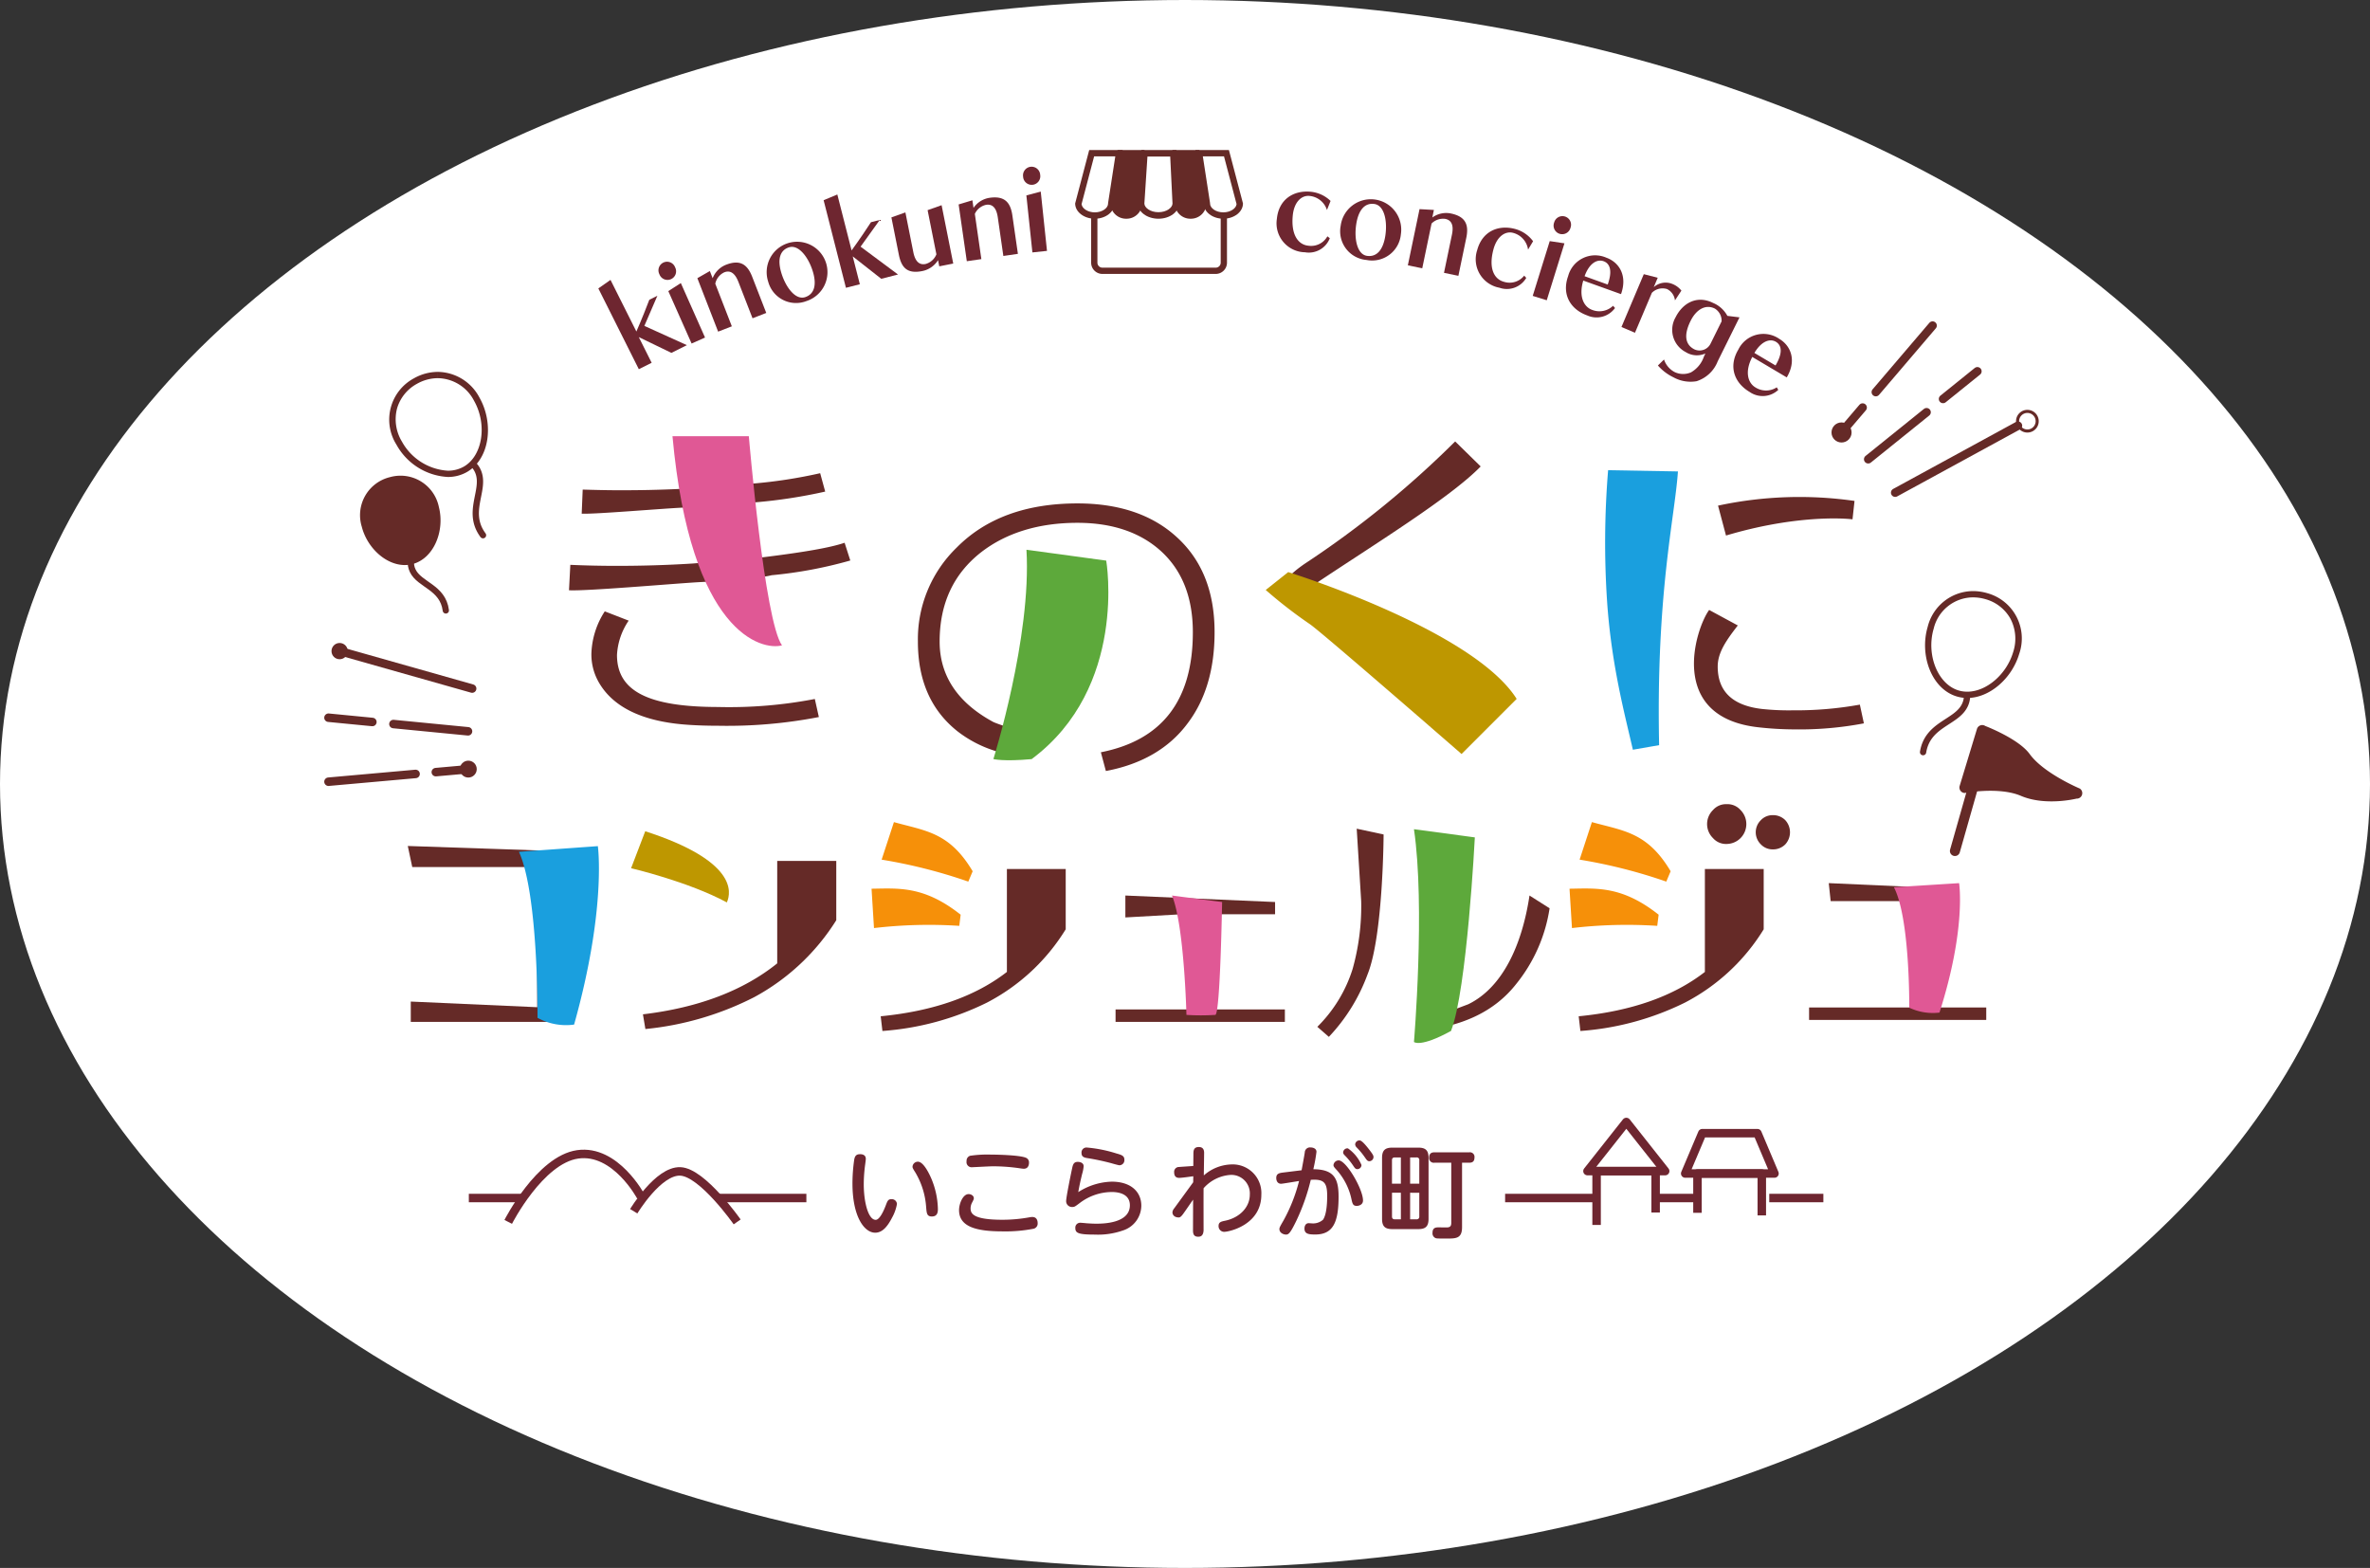 <svg xmlns="http://www.w3.org/2000/svg" width="393" height="260" viewBox="0 0 393 260">
  <rect x="0" y="0" width="393" height="260" fill="#333333" stroke="none"/>
  <g id="グループ_78197" data-name="グループ 78197" transform="translate(-764 -144.807)">
    <ellipse id="楕円形_400" data-name="楕円形 400" cx="196.5" cy="130" rx="196.5" ry="130" transform="translate(764 144.807)" fill="#fff"/>
    <g id="アートワーク_2" data-name="アートワーク 2" transform="translate(964 259.807)">
      <g id="グループ_8423" data-name="グループ 8423" transform="translate(-211.582 -159.062)">
        <g id="ol">
          <g id="グループ_8422" data-name="グループ 8422">
            <g id="グループ_8421" data-name="グループ 8421" transform="translate(41.349 44.954)">
              <g id="グループ_8420" data-name="グループ 8420" transform="translate(24.702 23.984)">
                <g id="グループ_8389" data-name="グループ 8389" transform="translate(1.196 1.196)">
                  <path id="パス_10419" data-name="パス 10419" d="M125.7,70.549,120.29,67.93l2.135,4.262L120.3,73.256l-6.715-13.4,2.02-1.409,4.288,8.558c.778-1.756,1.831-4.4,2.141-5.258l1.342-.673c-.5,1.132-1.529,3.521-2.16,5l7.049,3.187Z" transform="translate(-68.836 -36.909)" fill="#fff"/>
                  <path id="パス_10420" data-name="パス 10420" d="M137.67,53.316a1.425,1.425,0,1,1,2.6-1.156,1.426,1.426,0,1,1-2.6,1.156ZM143.007,64.8l-3.862-8.693,2.076-1.332,4.014,9.035Z" transform="translate(-82.79 -32.713)" fill="#fff"/>
                  <path id="パス_10421" data-name="パス 10421" d="M162.088,60.8l-2.346-6.038c-.606-1.56-1.423-1.94-2.332-1.587a2.682,2.682,0,0,0-1.5,1.893l2.745,7.066-2.272.883-3.444-8.865,2.071-1.184.464,1.193a3.909,3.909,0,0,1,2.208-2.23c2.308-.9,3.536-.106,4.349,1.986l2.332,6Z" transform="translate(-91.77 -32.898)" fill="#fff"/>
                  <path id="パス_10422" data-name="パス 10422" d="M187.038,53.072a4.777,4.777,0,0,1-6.338-3.219,5.041,5.041,0,1,1,6.338,3.219Zm1.03-5.015c-.726-2.29-2.336-4.4-3.916-3.9-1.561.495-1.957,2.087-1.232,4.378s2.311,4.391,3.891,3.891C188.372,51.927,188.792,50.347,188.067,48.057Z" transform="translate(-107.784 -28.021)" fill="#fff"/>
                  <path id="パス_10423" data-name="パス 10423" d="M212.678,38.482l-4.729-3.712,1.177,4.619-2.305.588-3.7-14.524,2.274-.946,2.364,9.276c1.135-1.55,2.727-3.907,3.214-4.681l1.455-.371c-.731,1-2.245,3.113-3.178,4.428l6.207,4.617Z" transform="translate(-121.015 -17.128)" fill="#fff"/>
                  <path id="パス_10424" data-name="パス 10424" d="M237.991,38.895l-.2-1.024a4.01,4.01,0,0,1-2.621,1.808c-2.428.484-3.439-.5-3.878-2.7l-1.236-6.2,2.32-.824,1.314,6.586c.327,1.642,1.066,2.157,2.022,1.967a2.681,2.681,0,0,0,1.807-1.606l-1.459-7.32,2.321-.824,1.93,9.677Z" transform="translate(-136.71 -19.605)" fill="#fff"/>
                  <path id="パス_10425" data-name="パス 10425" d="M264.2,35.378l-.923-6.414c-.239-1.657-.949-2.211-1.914-2.072a2.681,2.681,0,0,0-1.891,1.506l1.081,7.5-2.412.348-1.356-9.415,2.284-.687.182,1.267a3.91,3.91,0,0,1,2.654-1.676c2.451-.353,3.468.694,3.789,2.916l.918,6.374Z" transform="translate(-152.289 -17.808)" fill="#fff"/>
                  <path id="パス_10426" data-name="パス 10426" d="M282.394,15.1a1.425,1.425,0,1,1,2.831-.3,1.426,1.426,0,1,1-2.831.3Zm1.54,12.569-1-9.458,2.385-.627,1.035,9.83Z" transform="translate(-167.209 -10.69)" fill="#fff"/>
                  <path id="パス_10427" data-name="パス 10427" d="M392,31.067a3.727,3.727,0,0,1-4.123,2.333,4.8,4.8,0,0,1-4.657-5.534c.313-3.234,2.753-4.779,5.625-4.5a5.478,5.478,0,0,1,3.28,1.523l-.6,1.505a3.347,3.347,0,0,0-2.908-2.338c-1.262-.122-2.539.942-2.762,3.255-.309,3.2.9,4.836,2.593,5a3.08,3.08,0,0,0,3.147-1.557Z" transform="translate(-225.954 -16.445)" fill="#fff"/>
                  <path id="パス_10428" data-name="パス 10428" d="M412.81,36.485a4.777,4.777,0,0,1-4.273-5.68,5.041,5.041,0,1,1,9.981,1.42A4.793,4.793,0,0,1,412.81,36.485Zm3.133-4.05c.357-2.376-.158-4.982-1.8-5.229-1.62-.243-2.676,1.012-3.033,3.388s.141,4.96,1.78,5.207C414.512,36.044,415.585,34.811,415.943,32.435Z" transform="translate(-240.689 -18.252)" fill="#fff"/>
                  <path id="パス_10429" data-name="パス 10429" d="M441.313,40.888l1.32-6.344c.341-1.639-.138-2.4-1.092-2.6a2.683,2.683,0,0,0-2.291.771l-1.544,7.424-2.386-.5,1.938-9.314,2.382.134-.261,1.253a3.906,3.906,0,0,1,3.066-.669c2.424.5,3.023,1.836,2.566,4.035L443.7,41.384Z" transform="translate(-256.336 -20.52)" fill="#fff"/>
                  <path id="パス_10430" data-name="パス 10430" d="M470.711,46a3.728,3.728,0,0,1-4.448,1.63,4.8,4.8,0,0,1-3.693-6.22c.835-3.141,3.5-4.268,6.284-3.526a5.484,5.484,0,0,1,2.989,2.038l-.834,1.389a3.349,3.349,0,0,0-2.489-2.781c-1.225-.325-2.659.516-3.256,2.762-.825,3.1.1,4.919,1.744,5.355a3.079,3.079,0,0,0,3.359-1.023Z" transform="translate(-272.092 -24.8)" fill="#fff"/>
                  <path id="パス_10431" data-name="パス 10431" d="M484.948,46.327l2.823-9.083,2.439.366-2.934,9.441ZM488.5,34.172a1.425,1.425,0,1,1,2.718.844,1.426,1.426,0,1,1-2.718-.844Z" transform="translate(-285.258 -22.137)" fill="#fff"/>
                  <path id="パス_10432" data-name="パス 10432" d="M506.294,57.458a3.78,3.78,0,0,1-4.608,1.232c-2.789-1-4.261-3.478-3.168-6.517a4.63,4.63,0,0,1,6.341-3.057c2.129.765,3.527,2.984,2.427,6.042l-6.256-2.249c-.82,2.74.161,4.39,1.464,4.859a3.268,3.268,0,0,0,3.475-.677Zm-1.212-3.889c.806-2.243.4-3.477-.682-3.866-1.064-.383-2.374.319-3.153,2.487Z" transform="translate(-292.955 -31.26)" fill="#fff"/>
                  <path id="パス_10433" data-name="パス 10433" d="M520.217,64.932l3.7-8.76,2.311.592-.66,1.56a2.953,2.953,0,0,1,3.1-.527,3.6,3.6,0,0,1,1.484,1.1l-1.068,1.623a2.376,2.376,0,0,0-1.32-1.884,2.493,2.493,0,0,0-2.51.628l-2.8,6.62Z" transform="translate(-305.812 -35.583)" fill="#fff"/>
                  <path id="パス_10434" data-name="パス 10434" d="M542.574,75.248a3.471,3.471,0,0,1-3.276-.239,4.15,4.15,0,0,1-1.674-5.754c1.172-2.365,3.541-3.719,6.2-2.4a4.793,4.793,0,0,1,2.393,2.153l2.009.249-3.613,7.288a5.579,5.579,0,0,1-3.505,3.3,5.862,5.862,0,0,1-3.835-.648,8.03,8.03,0,0,1-2.576-1.958l1.014-.992a3.642,3.642,0,0,0,1.755,2.079,3.271,3.271,0,0,0,2.717.05,4.748,4.748,0,0,0,2.133-2.592Zm2.685-5.33a2.356,2.356,0,0,0-1.126-2.119c-1.5-.745-3.049.093-4.02,2.052-1.224,2.471-.806,4,.661,4.724a2.032,2.032,0,0,0,2.674-1Z" transform="translate(-314.248 -41.508)" fill="#fff"/>
                  <path id="パス_10435" data-name="パス 10435" d="M572.143,89.2a3.779,3.779,0,0,1-4.757.339c-2.549-1.511-3.526-4.221-1.879-7a4.63,4.63,0,0,1,6.8-1.8c1.945,1.154,2.9,3.6,1.242,6.392l-5.718-3.391c-1.323,2.536-.671,4.342.519,5.048a3.268,3.268,0,0,0,3.54-.007Zm-.455-4.048c1.215-2.05,1.05-3.339.061-3.925-.973-.577-2.39-.135-3.566,1.847Z" transform="translate(-331.733 -49.429)" fill="#fff"/>
                  <path id="パス_10436" data-name="パス 10436" d="M216.8,406.693c0,.237-.151,1.232-.169,1.435a24.441,24.441,0,0,0-.169,2.786c0,2.988.759,5.892,1.975,5.892.625,0,1.266-1.334,1.655-2.347.3-.794.405-1.081.945-1.081a.854.854,0,0,1,.928.794,7.183,7.183,0,0,1-.827,2.3c-.794,1.537-1.638,2.465-2.786,2.465-1.79,0-3.765-2.633-3.765-8.155a27.957,27.957,0,0,1,.287-3.934c.084-.456.219-.929.945-.929C216.006,405.917,216.8,405.917,216.8,406.693Zm10.839,3.208a13.642,13.642,0,0,1,1.114,5.065c0,.439,0,1.283-1,1.283-.827,0-.861-.54-.945-1.52a12.943,12.943,0,0,0-1.789-5.774c-.388-.608-.473-.776-.473-.962a.89.89,0,0,1,.895-.828C226.255,407.166,227.116,408.7,227.639,409.9Z" transform="translate(-127.698 -239.406)" fill="#fff"/>
                  <path id="パス_10437" data-name="パス 10437" d="M268.633,416.479a2.655,2.655,0,0,1,.473-.05c.877,0,.877.878.877,1a.879.879,0,0,1-.658.945,24.3,24.3,0,0,1-5.133.439c-4.2,0-7.243-.676-7.243-3.529,0-1.03.625-2.651,1.588-2.651.422,0,.861.27.861.675,0,.186-.05.254-.236.642a2.087,2.087,0,0,0-.3,1.046c0,.861.422,1.891,5.285,1.891A24.9,24.9,0,0,0,268.633,416.479Zm-9.86-10.2a19.4,19.4,0,0,1,3.36-.2c.591,0,4.761.05,5.892.523a.82.82,0,0,1,.523.827c0,.118,0,1-.861,1a5.08,5.08,0,0,1-.608-.068,30.625,30.625,0,0,0-4.524-.338c-.54,0-3.309.152-3.427.152a.847.847,0,0,1-.929-1A.858.858,0,0,1,258.773,406.282Z" transform="translate(-152.385 -239.501)" fill="#fff"/>
                  <path id="パス_10438" data-name="パス 10438" d="M307.077,408.943c3.225,0,4.9,1.722,4.9,3.984a4.351,4.351,0,0,1-3.022,4.1,12.422,12.422,0,0,1-4.66.692c-2.786,0-3.259-.254-3.259-1.1a.8.8,0,0,1,.827-.861c.169,0,.895.068,1.047.085.709.05,1.249.068,1.57.068,1,0,5.605,0,5.605-3.056,0-2.2-2.55-2.2-3.022-2.2a8.866,8.866,0,0,0-5.352,1.874c-.726.54-.81.608-1.165.608a.964.964,0,0,1-1.03-.963c0-.658.777-4.44.979-5.385.135-.642.254-1.132.946-1.132.422,0,.979.169.979.726a6.044,6.044,0,0,1-.253,1.283c-.287,1.2-.406,1.706-.642,3.005A10.79,10.79,0,0,1,307.077,408.943Zm-4.086-5.656a22.659,22.659,0,0,1,4.863.979c.844.236,1.317.388,1.317,1.03a.842.842,0,0,1-.81.928c-.169,0-1.215-.3-1.4-.355a40.04,40.04,0,0,0-4-.844c-.506-.085-.895-.237-.895-.827A.822.822,0,0,1,302.991,403.287Z" transform="translate(-177.191 -237.874)" fill="#fff"/>
                  <path id="パス_10439" data-name="パス 10439" d="M345.2,408.926l.017-1c-.507.068-1.908.27-2.347.27-.456,0-.827-.22-.827-.929a.8.8,0,0,1,.827-.878c.371-.034,2.026-.135,2.347-.169l.017-1.925c0-.54,0-1.216.895-1.216.625,0,.878.372.878.963s-.051,3.208-.051,3.748a7.192,7.192,0,0,1,4.592-1.823,4.751,4.751,0,0,1,4.947,5.015c0,5.048-5.386,6.162-6.146,6.162a.931.931,0,0,1-.945-.98c0-.625.422-.726,1.081-.861,2.381-.49,4.1-2.212,4.1-4.339a3.069,3.069,0,0,0-3.208-3.259,6.528,6.528,0,0,0-4.457,2.212c-.017,1.1,0,6.888,0,6.973-.051,1.03-.608,1.064-.912,1.064-.861,0-.844-.709-.844-1.148l.017-5c-.253.355-1.351,1.958-1.587,2.279-.321.456-.557.675-.776.675-.895,0-1.064-.591-1.064-.844a1.19,1.19,0,0,1,.3-.675Z" transform="translate(-201.807 -237.755)" fill="#fff"/>
                  <path id="パス_10440" data-name="パス 10440" d="M387.226,405.392c.085-.473.422-2.263.523-2.938a.86.86,0,0,1,.963-.844c.456,0,.98.2.98.726a27.09,27.09,0,0,1-.524,2.887c3.444.017,4.187,1.553,4.187,4.541,0,4.255-.912,6.281-3.866,6.281-1.063,0-1.789-.084-1.789-.979,0-.507.253-.895.675-.895.2,0,.54.034.642.034a2.489,2.489,0,0,0,1.756-.608c.658-.946.692-3.174.692-3.951,0-2.2-.507-2.82-2.719-2.668a34.579,34.579,0,0,1-2.4,6.8c-1.03,2.127-1.3,2.279-1.722,2.279-.388,0-1.081-.27-1.081-.912,0-.219.068-.371.675-1.418a27.17,27.17,0,0,0,2.583-6.55c-.473.067-2.752.455-2.971.455-.574,0-.811-.455-.811-.962,0-.743.523-.827,1.232-.912Zm10.181,5.014c0,.726-.726.895-1.03.895-.608,0-.709-.321-.878-1.081a10.577,10.577,0,0,0-2.414-4.829c-.507-.54-.574-.659-.574-.861a.865.865,0,0,1,.861-.776C394.621,403.755,397.407,408.516,397.407,410.406Zm-.254-5.892a.691.691,0,0,1-.675.692c-.3,0-.422-.152-.743-.641a11.458,11.458,0,0,0-1.367-1.655c-.237-.236-.254-.371-.254-.472a.707.707,0,0,1,.794-.676A6.506,6.506,0,0,1,397.153,404.514Zm1.385-2.414c.557.726.608.895.608,1.1a.7.7,0,0,1-.675.692c-.3,0-.422-.152-.743-.625a11.875,11.875,0,0,0-1.384-1.671.832.832,0,0,1-.236-.473.708.708,0,0,1,.793-.675C397.272,400.513,397.93,401.306,398.538,402.1Z" transform="translate(-225.858 -236.214)" fill="#fff"/>
                  <path id="パス_10441" data-name="パス 10441" d="M432.776,415.129c0,1.283-.523,1.705-1.705,1.705h-4.305c-1.182,0-1.705-.422-1.705-1.705v-10.1c0-1.266.507-1.705,1.705-1.705h4.305c1.182,0,1.705.422,1.705,1.705Zm-4.592-5.825v-4.356h-1c-.406,0-.473.236-.473.473V409.3Zm0,1.5h-1.469v3.934c0,.27.1.472.473.472h1Zm1.536-1.5h1.52v-3.883a.414.414,0,0,0-.473-.473H429.72Zm0,1.5v4.406h1.047a.42.42,0,0,0,.473-.472v-3.934Zm4.035-4.981a.759.759,0,0,1-.878-.844c0-.794.507-.878.878-.878h5.774a.759.759,0,0,1,.861.861c0,.659-.355.861-.844.861H438.33v10.688c0,1.891-1,1.891-2.6,1.891s-1.638-.017-1.807-.085a.848.848,0,0,1-.489-.878c0-.895.608-.895,1.081-.895.236,0,1.283.033,1.485,0,.473-.068.54-.389.54-.743v-9.978Z" transform="translate(-250.357 -237.897)" fill="#fff"/>
                  <path id="パス_10442" data-name="パス 10442" d="M77.767,417.087s5.245-10.309,11.529-11.2,10.473,7,10.473,7" transform="translate(-47.962 -239.346)" fill="none" stroke="#fff" stroke-linejoin="round" stroke-width="1.407"/>
                  <path id="パス_10443" data-name="パス 10443" d="M127.657,419.365s4.058-6.754,7.724-6.605,9.425,8.374,9.425,8.374" transform="translate(-77.037 -243.393)" fill="none" stroke="#fff" stroke-linejoin="round" stroke-width="1.407"/>
                  <path id="パス_10444" data-name="パス 10444" d="M550.427,420.131v-6.517H561.1v6.941" transform="translate(-323.418 -243.892)" fill="none" stroke="#fff" stroke-linejoin="round" stroke-width="1.407"/>
                  <path id="パス_10445" data-name="パス 10445" d="M560.36,404.271H545.553l2.829-6.689h9.149Z" transform="translate(-320.577 -234.549)" fill="none" stroke="#fff" stroke-linejoin="round" stroke-width="1.407"/>
                  <path id="パス_10446" data-name="パス 10446" d="M510.338,421.577v-8.929h9.79v6.86" transform="translate(-300.055 -243.329)" fill="none" stroke="#fff" stroke-linejoin="round" stroke-width="1.407"/>
                  <path id="パス_10447" data-name="パス 10447" d="M519.6,401.275H506.714l6.436-8.141h.013Z" transform="translate(-297.943 -231.957)" fill="none" stroke="#fff" stroke-linejoin="round" stroke-width="1.407"/>
                  <line id="線_2084" data-name="線 2084" x2="8.972" transform="translate(23.275 173.783)" fill="none" stroke="#fff" stroke-linejoin="round" stroke-width="1.407"/>
                  <line id="線_2085" data-name="線 2085" x2="14.518" transform="translate(64.729 173.783)" fill="none" stroke="#fff" stroke-linejoin="round" stroke-width="1.407"/>
                  <line id="線_2086" data-name="線 2086" x2="14.792" transform="translate(195.113 173.783)" fill="none" stroke="#fff" stroke-linejoin="round" stroke-width="1.407"/>
                  <line id="線_2087" data-name="線 2087" x2="6.827" transform="translate(220.182 173.783)" fill="none" stroke="#fff" stroke-linejoin="round" stroke-width="1.407"/>
                  <line id="線_2088" data-name="線 2088" x2="8.972" transform="translate(238.916 173.783)" fill="none" stroke="#fff" stroke-linejoin="round" stroke-width="1.407"/>
                  <path id="パス_10448" data-name="パス 10448" d="M123.227,153.349c-4.5.277-18.581,1.5-21.3,1.33l.22-4.214c2.5.111,5.047.167,7.709.167,3.995,0,8.21-.111,12.592-.389,0,0,9.334-.726,12.257-1.11,6.157-.776,10.485-1.5,12.924-2.329l.943,2.94a72.132,72.132,0,0,1-13.034,2.44C132.739,152.9,123.227,153.349,123.227,153.349Zm-2.5-12.369c-3.55.166-14.587,1.111-16.694,1l.165-3.994c1.943.055,4.05.111,6.267.111,3.107,0,6.38-.056,9.874-.223,3.882-.078,7.013-.414,12.092-.887a81.253,81.253,0,0,0,11.147-1.719l.832,3.05a85.727,85.727,0,0,1-11.537,1.775m-6.157,33.946a75.029,75.029,0,0,0,15.974-1.331l.668,2.995a79.722,79.722,0,0,1-16.7,1.442c-1.885,0-3.55-.056-5.1-.166-7.21-.5-12.092-2.774-14.531-6.767a9.293,9.293,0,0,1-1.388-4.992,13.607,13.607,0,0,1,2.22-7.045l3.962,1.539a11.137,11.137,0,0,0-1.937,5.7C109.887,171.35,114.962,174.037,126.719,174.037Z" transform="translate(-62.043 -81.678)" fill="#fff"/>
                  <path id="パス_10449" data-name="パス 10449" d="M260.374,185.819l-.421,3.392a19.866,19.866,0,0,1-12.815-4.16c-4.382-3.493-6.545-8.431-6.545-14.864a21.177,21.177,0,0,1,6.435-15.587c4.825-4.881,11.537-7.321,20.024-7.321,6.822,0,12.312,1.83,16.362,5.491,4.269,3.827,6.377,9.1,6.377,15.863q0,9.235-4.492,15.143c-3.049,4.1-7.6,6.766-13.534,7.876l-.83-3.106c10.149-2,15.252-8.6,15.252-19.913q0-8.653-5.325-13.478c-3.382-3.051-7.987-4.659-13.809-4.659-6.434,0-11.814,1.664-15.974,4.881-4.6,3.6-6.88,8.541-6.88,14.809,0,6.545,3.979,10.682,8.914,13.344C254.8,184.285,260.374,185.819,260.374,185.819Z" transform="translate(-142.854 -88.678)" fill="#fff"/>
                  <path id="パス_10450" data-name="パス 10450" d="M386.673,150.07c-.72-.721-2.23-1.1-2.23-2.1,0-1.5,1.442-3.218,4.217-5.1a160.485,160.485,0,0,0,24.857-20.224l4.229,4.146c-4.992,5.159-17.633,12.916-27.67,19.626,5.157,3.051,27.738,14.029,30.788,17.523L413.392,172C406.79,164.627,387.4,150.355,386.673,150.07Z" transform="translate(-226.686 -74.322)" fill="#fff"/>
                  <path id="パス_10451" data-name="パス 10451" d="M577.21,182.271a57.161,57.161,0,0,1-11.592,1,54.506,54.506,0,0,1-5.77-.334c-15.386-1.62-10.515-16.477-8.295-19.471l4.75,2.569c-1.888,2.441-3.332,4.478-3.332,6.808,0,4.16,2.5,6.49,7.377,7.045a42.452,42.452,0,0,0,5.1.221,59.593,59.593,0,0,0,11.094-.943Zm-22.865-31.146-1.319-4.958a64.3,64.3,0,0,1,22.631-.781l-.333,3.051C573,148.159,565.038,147.929,554.346,151.124Z" transform="translate(-322.606 -87.195)" fill="#fff"/>
                  <path id="パス_10452" data-name="パス 10452" d="M68.862,284.486,64.235,312.6H38.347v-3.375l20.967.936V286.924H38.592l-.741-3.495Z" transform="translate(-24.7 -168.023)" fill="#fff"/>
                  <path id="パス_10453" data-name="パス 10453" d="M163.366,299.2a36.574,36.574,0,0,1-13.612,12.758,50.413,50.413,0,0,1-18.041,5.282l-.406-2.438c9.224-1.1,16.66-3.941,22.268-8.451V289.369h9.792Z" transform="translate(-79.164 -171.485)" fill="#fff"/>
                  <path id="パス_10454" data-name="パス 10454" d="M256.493,302.581a33.417,33.417,0,0,1-13.044,12.149,46.583,46.583,0,0,1-17.351,4.712L225.814,317q13.1-1.28,20.926-7.354V292.586h9.753Z" transform="translate(-134.241 -173.36)" fill="#fff"/>
                  <path id="パス_10455" data-name="パス 10455" d="M347.23,322.007v2.073H319.154v-2.073H333.53l-3.439-15.778-9.311.525v-3.632l24.826,1.076v2.031H335.6v15.778Z" transform="translate(-188.637 -179.5)" fill="#fff"/>
                  <path id="パス_10456" data-name="パス 10456" d="M405.875,276.557l4.46.958s-.059,16.781-2.659,23.2a30.145,30.145,0,0,1-6.418,10.361l-1.91-1.666a23.316,23.316,0,0,0,5.85-9.589,38.6,38.6,0,0,0,1.422-11.215Z" transform="translate(-235.372 -164.018)" fill="#fff"/>
                  <path id="パス_10457" data-name="パス 10457" d="M624.166,318.81v2.073H594.79V318.81h17.146c.651-2.965-.691-17.634-.691-17.634h-12.88l-.315-2.981,21.2.95s-2.378,15.846-3.152,19.665Z" transform="translate(-349.272 -176.628)" fill="#fff"/>
                  <path id="パス_10458" data-name="パス 10458" d="M143.053,120.581h12.661s2.6,30.68,5.5,34.677C157.912,156.157,146.055,153.383,143.053,120.581Z" transform="translate(-86.009 -73.119)" fill="#fff"/>
                  <path id="パス_10459" data-name="パス 10459" d="M276.083,165.7l13.226,1.8s3.627,21-12.366,32.916c-4.731.43-6.343-.01-6.343-.01S276.942,180.2,276.083,165.7Z" transform="translate(-160.34 -99.413)" fill="#fff"/>
                  <path id="パス_10460" data-name="パス 10460" d="M525.8,134.282c-.527,7.709-3.647,20.2-3.12,45.391l-4.352.757c-1.352-5.912-3.549-14.033-4.273-24.546a146.71,146.71,0,0,1,.166-21.805Z" transform="translate(-302.032 -80.985)" fill="#fff"/>
                  <path id="パス_10461" data-name="パス 10461" d="M559.8,267.786a3.3,3.3,0,0,1-2.322,5.623,2.855,2.855,0,0,1-2.25-.976,3.254,3.254,0,0,1,0-4.647,2.854,2.854,0,0,1,2.25-.976A2.889,2.889,0,0,1,559.8,267.786Z" transform="translate(-325.649 -158.338)" fill="#fff"/>
                  <path id="パス_10462" data-name="パス 10462" d="M578.493,272.013a2.97,2.97,0,0,1,0,4,2.827,2.827,0,0,1-2.064.839,2.677,2.677,0,0,1-2-.839,2.8,2.8,0,0,1,0-4,2.678,2.678,0,0,1,2-.839A2.828,2.828,0,0,1,578.493,272.013Z" transform="translate(-336.915 -160.881)" fill="#fff"/>
                  <path id="パス_10463" data-name="パス 10463" d="M460.846,305.237a26.193,26.193,0,0,1-5.564,12.586c-3.617,4.591-9.1,7.15-16.5,7.76l.587-1.413,7.986-3.015c5.607-2.723,8.9-9.662,10.158-18.032Z" transform="translate(-258.356 -179.5)" fill="#fff"/>
                  <path id="パス_10464" data-name="パス 10464" d="M437.749,276.772l10.1,1.359s-1.3,25.389-3.953,32.095c-5.1,2.8-6.142,1.832-6.142,1.832S439.636,289.576,437.749,276.772Z" transform="translate(-257.752 -164.144)" fill="#fff"/>
                  <path id="パス_10465" data-name="パス 10465" d="M128.95,277.562l-2.346,6.129s9.482,2.213,15.877,5.672C143.285,287.591,143.978,282.425,128.95,277.562Z" transform="translate(-76.423 -164.604)" fill="#fff"/>
                  <path id="パス_10466" data-name="パス 10466" d="M420.446,195.6l-9.139,9.139s-22.9-19.944-25.106-21.5a77.9,77.9,0,0,1-7.365-5.7l3.728-2.964S413.188,184.1,420.446,195.6Z" transform="translate(-223.418 -104.584)" fill="#fff"/>
                  <path id="パス_10467" data-name="パス 10467" d="M240.55,283.81a86.03,86.03,0,0,0-14.373-3.644l2.039-6.223c5.272,1.474,9.2,1.661,13.057,8.15Z" transform="translate(-134.452 -162.494)" fill="#fff"/>
                  <path id="パス_10468" data-name="パス 10468" d="M236.719,306.52a78.228,78.228,0,0,0-14.142.368l-.405-6.525c4.495-.062,8.7-.5,14.777,4.308Z" transform="translate(-132.118 -177.869)" fill="#fff"/>
                  <path id="パス_10469" data-name="パス 10469" d="M341.575,303.122l8.312,1.076s-.306,18.512-1.121,18.716a36.957,36.957,0,0,1-4.793,0S343.614,308.016,341.575,303.122Z" transform="translate(-201.704 -179.5)" fill="#fff"/>
                  <path id="パス_10470" data-name="パス 10470" d="M628.5,298.877l10.81-.682s1.207,7.5-3.254,21.464a9.061,9.061,0,0,1-5.013-.812S631.189,304.042,628.5,298.877Z" transform="translate(-368.918 -176.628)" fill="#fff"/>
                  <path id="パス_10471" data-name="パス 10471" d="M82.032,284.43l13.085-.94s1.461,10.347-3.938,29.593a9.855,9.855,0,0,1-6.067-1.12S85.285,291.552,82.032,284.43Z" transform="translate(-50.448 -168.059)" fill="#fff"/>
                  <path id="パス_10472" data-name="パス 10472" d="M533.9,302.581a33.417,33.417,0,0,1-13.044,12.149,46.585,46.585,0,0,1-17.351,4.712L503.221,317q13.1-1.28,20.926-7.354V292.586H533.9Z" transform="translate(-295.907 -173.36)" fill="#fff"/>
                  <path id="パス_10473" data-name="パス 10473" d="M517.957,283.81a86.03,86.03,0,0,0-14.373-3.644l2.039-6.223c5.272,1.474,9.2,1.661,13.057,8.15Z" transform="translate(-296.119 -162.494)" fill="#fff"/>
                  <path id="パス_10474" data-name="パス 10474" d="M514.125,306.52a78.224,78.224,0,0,0-14.141.368l-.405-6.525c4.495-.062,8.7-.5,14.777,4.308Z" transform="translate(-293.785 -177.869)" fill="#fff"/>
                  <path id="パス_10475" data-name="パス 10475" d="M332.181,34.13v7.289a1.345,1.345,0,0,1-1.345,1.345H312.042a1.345,1.345,0,0,1-1.345-1.345V34.13" transform="translate(-183.709 -22.737)" fill="none" stroke="#fff" stroke-linecap="round" stroke-linejoin="round" stroke-width="1.04"/>
                  <path id="パス_10476" data-name="パス 10476" d="M355.632,7.88l2.083,7.916c-.088.751-1.058,1.365-2.2,1.365-1.194,0-2.2-.676-2.2-1.476V15.6l-.012-.08-1.18-7.643h3.51m.814-1.056H350.89l1.367,8.86c0,1.4,1.46,2.533,3.26,2.533h0c1.8,0,3.26-1.134,3.26-2.533l-2.331-8.86Z" transform="translate(-207.132 -6.824)" fill="#fff"/>
                  <path id="パス_10477" data-name="パス 10477" d="M344.752,18.217h0a2.581,2.581,0,0,1-2.626-2.533l-.4-8.86H346.2l1.179,8.86A2.581,2.581,0,0,1,344.752,18.217Z" transform="translate(-201.79 -6.824)" fill="#fff"/>
                  <path id="パス_10478" data-name="パス 10478" d="M309.747,7.88l-1.179,7.643-.013.08v.081c0,.8-1.009,1.476-2.2,1.476-1.139,0-2.109-.614-2.2-1.365l2.083-7.916h3.51m1.232-1.056h-5.556l-2.332,8.86c0,1.4,1.459,2.533,3.26,2.533s3.26-1.134,3.26-2.533l1.367-8.86Z" transform="translate(-179.276 -6.824)" fill="#fff"/>
                  <path id="パス_10479" data-name="パス 10479" d="M333.382,7.9l.381,7.8c-.019.681-.971,1.431-2.332,1.431s-2.307-.745-2.332-1.424l.509-7.807h3.775m1.029-1.081h-5.817l-.577,8.86c0,1.4,1.528,2.533,3.413,2.533h0c1.885,0,3.413-1.134,3.413-2.533l-.433-8.86Z" transform="translate(-193.802 -6.824)" fill="#fff"/>
                  <path id="パス_10480" data-name="パス 10480" d="M319.752,18.217h0a2.581,2.581,0,0,1-2.626-2.533l1.176-8.86h4.476l-.4,8.86A2.581,2.581,0,0,1,319.752,18.217Z" transform="translate(-187.455 -6.824)" fill="#fff"/>
                  <path id="パス_10481" data-name="パス 10481" d="M64.057,131.971A3.635,3.635,0,0,1,64.9,133.4c.963,2.98-2.076,6.484.7,10.236" transform="translate(-39.972 -79.757)" fill="none" stroke="#fff" stroke-linecap="round" stroke-miterlimit="10" stroke-width="1.04"/>
                  <path id="パス_10482" data-name="パス 10482" d="M38.564,95.006v1.04a6.877,6.877,0,0,1,6.011,3.764c2.226,3.949,1.4,9.153-1.731,10.919a5.29,5.29,0,0,1-2.63.662,9.349,9.349,0,0,1-7.608-4.832,7.12,7.12,0,0,1-.8-5.508A6.82,6.82,0,0,1,35.1,96.985a7.1,7.1,0,0,1,3.469-.939v-1.04m0,0a8.1,8.1,0,0,0-3.979,1.073A7.778,7.778,0,0,0,31.7,107.07a10.364,10.364,0,0,0,8.515,5.362,6.337,6.337,0,0,0,3.14-.8c3.806-2.146,4.549-8.04,2.127-12.336a7.906,7.906,0,0,0-6.918-4.294Z" transform="translate(-20.43 -58.214)" fill="#fff"/>
                  <path id="パス_10483" data-name="パス 10483" d="M40.568,163.692s-2.315,1.979-1.177,4.33,4.99,2.709,5.484,6.568" transform="translate(-25.414 -98.243)" fill="none" stroke="#fff" stroke-linecap="round" stroke-miterlimit="10" stroke-width="1.04"/>
                  <path id="パス_10484" data-name="パス 10484" d="M19.214,144.729c1.018,3.985,4.864,7.108,8.395,6.206s5.408-5.487,4.39-9.471a6.6,6.6,0,1,0-12.785,3.266Z" transform="translate(-13.693 -82.269)" fill="#fff"/>
                  <path id="パス_10485" data-name="パス 10485" d="M647.383,224a3.638,3.638,0,0,1-.434,1.6c-1.464,2.768-6.1,3.033-6.852,7.636" transform="translate(-375.675 -133.389)" fill="none" stroke="#fff" stroke-linecap="round" stroke-miterlimit="10" stroke-width="1.04"/>
                  <path id="パス_10486" data-name="パス 10486" d="M648.834,183.165h0a7.353,7.353,0,0,1,2.073.3,6.817,6.817,0,0,1,4.12,3.219,7.12,7.12,0,0,1,.465,5.546c-1.083,3.687-4.426,6.575-7.609,6.575a5.056,5.056,0,0,1-1.425-.2c-3.45-1.014-5.428-5.9-4.149-10.247a6.754,6.754,0,0,1,6.525-5.195m0-1.04a7.791,7.791,0,0,0-7.524,5.941c-1.391,4.731.663,10.306,4.854,11.538a6.071,6.071,0,0,0,1.719.245c3.693,0,7.4-3.229,8.607-7.321a7.778,7.778,0,0,0-5.29-10.057,8.394,8.394,0,0,0-2.366-.346Z" transform="translate(-376.13 -108.985)" fill="#fff"/>
                  <line id="線_2089" data-name="線 2089" y1="17.685" x2="5.029" transform="translate(269.703 98.553)" fill="none" stroke="#fff" stroke-linecap="round" stroke-miterlimit="10" stroke-width="1.669"/>
                  <path id="パス_10487" data-name="パス 10487" d="M658.822,235.518s5.519,2.1,7.371,4.66c2.325,3.211,8.312,5.72,8.312,5.72a.911.911,0,0,1-.548,1.669s-5.132,1.285-9.229-.463c-3.634-1.55-9.323-.468-9.323-.468a.91.91,0,0,1-.825-1.174l2.87-9.449A.91.91,0,0,1,658.822,235.518Z" transform="translate(-384.092 -140.013)" fill="#fff"/>
                  <line id="線_2090" data-name="線 2090" x2="22.312" y2="6.319" transform="translate(1.51 82.985)" fill="none" stroke="#fff" stroke-linecap="round" stroke-miterlimit="10" stroke-width="1.407"/>
                  <line id="線_2091" data-name="線 2091" x2="12.37" y2="1.206" transform="translate(10.769 95.185)" fill="none" stroke="#fff" stroke-linecap="round" stroke-miterlimit="10" stroke-width="1.407"/>
                  <line id="線_2092" data-name="線 2092" x2="7.279" y2="0.709" transform="translate(0 94.136)" fill="none" stroke="#fff" stroke-linecap="round" stroke-miterlimit="10" stroke-width="1.407"/>
                  <line id="線_2093" data-name="線 2093" y1="0.444" x2="4.973" transform="translate(17.797 102.717)" fill="none" stroke="#fff" stroke-linecap="round" stroke-miterlimit="10" stroke-width="1.407"/>
                  <line id="線_2094" data-name="線 2094" y1="1.289" x2="14.445" transform="translate(0 103.46)" fill="none" stroke="#fff" stroke-linecap="round" stroke-miterlimit="10" stroke-width="1.407"/>
                  <circle id="楕円形_508" data-name="楕円形 508" cx="1.348" cy="1.348" r="1.348" transform="translate(0.501 81.744)" fill="#fff"/>
                  <ellipse id="楕円形_509" data-name="楕円形 509" cx="1.399" cy="1.399" rx="1.399" ry="1.399" transform="translate(21.788 101.261)" fill="#fff"/>
                  <line id="線_2095" data-name="線 2095" x1="20.358" y2="11.105" transform="translate(259.795 45.713)" fill="none" stroke="#fff" stroke-linecap="round" stroke-miterlimit="10" stroke-width="1.407"/>
                  <line id="線_2096" data-name="線 2096" x1="9.678" y2="7.797" transform="translate(255.322 43.481)" fill="none" stroke="#fff" stroke-linecap="round" stroke-miterlimit="10" stroke-width="1.407"/>
                  <line id="線_2097" data-name="線 2097" x1="5.695" y2="4.588" transform="translate(267.732 36.693)" fill="none" stroke="#fff" stroke-linecap="round" stroke-miterlimit="10" stroke-width="1.407"/>
                  <line id="線_2098" data-name="線 2098" x1="3.241" y2="3.798" transform="translate(251.158 42.704)" fill="none" stroke="#fff" stroke-linecap="round" stroke-miterlimit="10" stroke-width="1.407"/>
                  <line id="線_2099" data-name="線 2099" x1="9.414" y2="11.031" transform="translate(256.584 29.113)" fill="none" stroke="#fff" stroke-linecap="round" stroke-miterlimit="10" stroke-width="1.407"/>
                  <path id="パス_10488" data-name="パス 10488" d="M678.924,110.609h0a1.369,1.369,0,1,1-.959.391,1.358,1.358,0,0,1,.959-.391m0-.512a1.881,1.881,0,1,0,1.344.564,1.876,1.876,0,0,0-1.344-.564Z" transform="translate(-397.206 -67.009)" fill="#fff"/>
                  <ellipse id="楕円形_510" data-name="楕円形 510" cx="1.665" cy="1.665" rx="1.665" ry="1.665" transform="translate(249.236 45.171)" fill="#fff"/>
                </g>
                <g id="グループ_8419" data-name="グループ 8419">
                  <g id="グループ_8418" data-name="グループ 8418">
                    <g id="グループ_8390" data-name="グループ 8390" transform="translate(44.749 2.767)">
                      <path id="パス_10489" data-name="パス 10489" d="M122.835,67.682l-5.412-2.619,2.135,4.261-2.127,1.066-6.714-13.4,2.019-1.409,4.289,8.558c.778-1.756,1.83-4.4,2.141-5.259l1.342-.673c-.5,1.132-1.529,3.52-2.159,5L125.4,66.4Z" transform="translate(-110.717 -36.809)" fill="#6e2630"/>
                      <path id="パス_10490" data-name="パス 10490" d="M134.8,50.449a1.425,1.425,0,1,1,2.6-1.156,1.426,1.426,0,1,1-2.6,1.156Zm5.337,11.485-3.862-8.693,2.076-1.332,4.014,9.035Z" transform="translate(-124.672 -32.613)" fill="#6e2630"/>
                      <path id="パス_10491" data-name="パス 10491" d="M159.221,57.933l-2.346-6.038c-.607-1.56-1.424-1.94-2.332-1.587a2.68,2.68,0,0,0-1.5,1.893l2.745,7.066-2.272.882-3.444-8.865,2.071-1.184.464,1.193a3.91,3.91,0,0,1,2.208-2.231c2.308-.9,3.536-.106,4.349,1.986l2.332,6Z" transform="translate(-133.651 -32.798)" fill="#6e2630"/>
                      <path id="パス_10492" data-name="パス 10492" d="M184.17,50.205a4.778,4.778,0,0,1-6.338-3.219,5.041,5.041,0,1,1,6.338,3.219ZM185.2,45.19c-.726-2.291-2.336-4.4-3.916-3.9-1.561.495-1.958,2.087-1.232,4.377s2.311,4.391,3.891,3.891C185.5,49.06,185.925,47.48,185.2,45.19Z" transform="translate(-149.665 -27.922)" fill="#6e2630"/>
                      <path id="パス_10493" data-name="パス 10493" d="M209.811,35.615,205.081,31.9l1.177,4.619-2.305.588-3.7-14.525,2.274-.946,2.364,9.276c1.135-1.55,2.727-3.907,3.214-4.682l1.455-.371c-.731,1-2.245,3.113-3.178,4.428l6.207,4.617Z" transform="translate(-162.896 -17.028)" fill="#6e2630"/>
                      <path id="パス_10494" data-name="パス 10494" d="M235.123,36.027l-.2-1.024a4.007,4.007,0,0,1-2.621,1.808c-2.428.484-3.439-.5-3.878-2.7l-1.237-6.2,2.321-.824,1.313,6.586c.328,1.642,1.066,2.157,2.022,1.967a2.681,2.681,0,0,0,1.807-1.606l-1.459-7.321,2.321-.824,1.93,9.677Z" transform="translate(-178.591 -19.506)" fill="#6e2630"/>
                      <path id="パス_10495" data-name="パス 10495" d="M261.332,32.51l-.924-6.414c-.239-1.656-.949-2.211-1.914-2.072a2.681,2.681,0,0,0-1.89,1.507l1.081,7.5-2.412.348-1.356-9.415,2.284-.688.183,1.267a3.911,3.911,0,0,1,2.654-1.676c2.451-.353,3.468.694,3.788,2.916l.918,6.374Z" transform="translate(-194.171 -17.708)" fill="#6e2630"/>
                      <path id="パス_10496" data-name="パス 10496" d="M279.527,12.235a1.425,1.425,0,1,1,2.831-.3,1.426,1.426,0,1,1-2.831.3Zm1.54,12.569-1-9.458,2.384-.628,1.036,9.831Z" transform="translate(-209.09 -10.59)" fill="#6e2630"/>
                      <path id="パス_10497" data-name="パス 10497" d="M389.131,28.2a3.728,3.728,0,0,1-4.123,2.333A4.8,4.8,0,0,1,380.352,25c.312-3.234,2.753-4.779,5.625-4.5a5.479,5.479,0,0,1,3.28,1.523l-.6,1.506a3.348,3.348,0,0,0-2.908-2.338c-1.262-.122-2.539.942-2.762,3.255-.308,3.2.9,4.836,2.593,5a3.08,3.08,0,0,0,3.147-1.557Z" transform="translate(-267.836 -16.345)" fill="#6e2630"/>
                      <path id="パス_10498" data-name="パス 10498" d="M409.942,33.617a4.777,4.777,0,0,1-4.273-5.68,5.041,5.041,0,1,1,9.981,1.419A4.792,4.792,0,0,1,409.942,33.617Zm3.133-4.05c.358-2.376-.157-4.982-1.8-5.229-1.62-.243-2.676,1.012-3.034,3.388s.141,4.96,1.781,5.207C411.645,33.176,412.718,31.943,413.075,29.567Z" transform="translate(-282.57 -18.152)" fill="#6e2630"/>
                      <path id="パス_10499" data-name="パス 10499" d="M438.446,38.02l1.32-6.344c.341-1.639-.138-2.4-1.092-2.6a2.681,2.681,0,0,0-2.291.771l-1.544,7.424-2.386-.5,1.937-9.314,2.382.133-.261,1.254a3.907,3.907,0,0,1,3.067-.669c2.424.5,3.023,1.836,2.566,4.035l-1.311,6.305Z" transform="translate(-298.217 -20.421)" fill="#6e2630"/>
                      <path id="パス_10500" data-name="パス 10500" d="M467.843,43.138a3.728,3.728,0,0,1-4.448,1.63,4.8,4.8,0,0,1-3.693-6.22c.835-3.14,3.5-4.267,6.284-3.526a5.481,5.481,0,0,1,2.989,2.038l-.833,1.389a3.35,3.35,0,0,0-2.489-2.781c-1.225-.325-2.659.516-3.256,2.762-.825,3.1.1,4.919,1.744,5.355a3.079,3.079,0,0,0,3.359-1.023Z" transform="translate(-313.973 -24.7)" fill="#6e2630"/>
                      <path id="パス_10501" data-name="パス 10501" d="M482.081,43.46l2.823-9.083,2.439.366-2.934,9.441ZM485.634,31.3a1.425,1.425,0,1,1,2.719.844,1.426,1.426,0,1,1-2.719-.844Z" transform="translate(-327.14 -22.037)" fill="#6e2630"/>
                      <path id="パス_10502" data-name="パス 10502" d="M503.427,54.592a3.781,3.781,0,0,1-4.608,1.232c-2.789-1-4.261-3.478-3.168-6.517a4.63,4.63,0,0,1,6.341-3.057c2.129.765,3.527,2.984,2.427,6.041l-6.257-2.249c-.819,2.74.161,4.39,1.464,4.859a3.268,3.268,0,0,0,3.475-.676ZM502.214,50.7c.806-2.243.4-3.477-.681-3.866-1.064-.383-2.374.319-3.153,2.487Z" transform="translate(-334.837 -31.161)" fill="#6e2630"/>
                      <path id="パス_10503" data-name="パス 10503" d="M517.349,62.065l3.705-8.76,2.311.592-.66,1.56a2.953,2.953,0,0,1,3.1-.527,3.6,3.6,0,0,1,1.483,1.1l-1.067,1.623a2.376,2.376,0,0,0-1.32-1.884,2.493,2.493,0,0,0-2.51.628l-2.8,6.62Z" transform="translate(-347.693 -35.483)" fill="#6e2630"/>
                      <path id="パス_10504" data-name="パス 10504" d="M539.707,72.381a3.472,3.472,0,0,1-3.276-.239,4.15,4.15,0,0,1-1.674-5.754c1.172-2.365,3.541-3.719,6.2-2.4a4.792,4.792,0,0,1,2.392,2.153l2.01.249-3.613,7.288a5.579,5.579,0,0,1-3.505,3.3,5.861,5.861,0,0,1-3.835-.648,8.03,8.03,0,0,1-2.576-1.958l1.014-.992a3.641,3.641,0,0,0,1.755,2.079,3.268,3.268,0,0,0,2.717.05,4.747,4.747,0,0,0,2.134-2.592Zm2.685-5.33a2.356,2.356,0,0,0-1.126-2.119c-1.5-.745-3.049.093-4.02,2.052-1.224,2.47-.806,4,.661,4.724a2.033,2.033,0,0,0,2.674-1Z" transform="translate(-356.129 -41.408)" fill="#6e2630"/>
                      <path id="パス_10505" data-name="パス 10505" d="M569.276,86.337a3.779,3.779,0,0,1-4.757.339c-2.549-1.512-3.526-4.221-1.879-7a4.63,4.63,0,0,1,6.8-1.8c1.945,1.154,2.9,3.6,1.241,6.392l-5.718-3.391c-1.323,2.536-.671,4.342.519,5.048a3.268,3.268,0,0,0,3.541-.008Zm-.455-4.048c1.215-2.05,1.05-3.339.061-3.925-.973-.577-2.39-.136-3.566,1.847Z" transform="translate(-373.615 -49.33)" fill="#6e2630"/>
                    </g>
                    <g id="グループ_8395" data-name="グループ 8395" transform="translate(23.275 161.177)">
                      <g id="グループ_8392" data-name="グループ 8392" transform="translate(63.614 3.048)">
                        <g id="グループ_8391" data-name="グループ 8391">
                          <path id="パス_10506" data-name="パス 10506" d="M213.932,403.826c0,.237-.151,1.232-.169,1.435a24.435,24.435,0,0,0-.169,2.786c0,2.988.759,5.892,1.975,5.892.625,0,1.266-1.333,1.655-2.347.3-.793.405-1.08.945-1.08a.854.854,0,0,1,.929.794,7.2,7.2,0,0,1-.827,2.3c-.794,1.536-1.638,2.465-2.786,2.465-1.79,0-3.765-2.633-3.765-8.155a27.942,27.942,0,0,1,.287-3.934c.084-.456.219-.928.945-.928C213.139,403.05,213.932,403.05,213.932,403.826Zm10.839,3.208a13.641,13.641,0,0,1,1.114,5.065c0,.439,0,1.283-1,1.283-.827,0-.861-.54-.945-1.52a12.932,12.932,0,0,0-1.789-5.774c-.388-.608-.473-.776-.473-.963a.89.89,0,0,1,.895-.827C223.387,404.3,224.248,405.836,224.771,407.034Z" transform="translate(-211.72 -400.764)" fill="#6e2630"/>
                          <path id="パス_10507" data-name="パス 10507" d="M265.766,413.612a2.652,2.652,0,0,1,.473-.05c.877,0,.877.878.877,1a.879.879,0,0,1-.658.945,24.329,24.329,0,0,1-5.133.439c-4.2,0-7.243-.676-7.243-3.529,0-1.03.625-2.651,1.587-2.651.422,0,.861.27.861.675,0,.186-.05.254-.236.642a2.088,2.088,0,0,0-.3,1.047c0,.861.422,1.891,5.285,1.891A24.91,24.91,0,0,0,265.766,413.612Zm-9.86-10.2a19.444,19.444,0,0,1,3.36-.2c.591,0,4.761.05,5.892.523a.82.82,0,0,1,.523.827c0,.118,0,1-.861,1a5.08,5.08,0,0,1-.608-.068,30.577,30.577,0,0,0-4.525-.338c-.54,0-3.309.152-3.427.152a.847.847,0,0,1-.929-1A.859.859,0,0,1,255.906,403.414Z" transform="translate(-236.408 -400.859)" fill="#6e2630"/>
                          <path id="パス_10508" data-name="パス 10508" d="M304.21,406.076c3.225,0,4.9,1.722,4.9,3.984a4.35,4.35,0,0,1-3.022,4.1,12.406,12.406,0,0,1-4.66.693c-2.785,0-3.258-.254-3.258-1.1a.8.8,0,0,1,.827-.861c.169,0,.895.068,1.047.084.709.051,1.249.068,1.57.068,1,0,5.6,0,5.6-3.056,0-2.195-2.549-2.195-3.022-2.195a8.863,8.863,0,0,0-5.352,1.874c-.726.54-.81.608-1.165.608a.964.964,0,0,1-1.03-.963c0-.658.777-4.44.979-5.385.135-.642.253-1.132.946-1.132.422,0,.979.169.979.726a6.038,6.038,0,0,1-.253,1.283c-.287,1.2-.406,1.706-.642,3.006A10.785,10.785,0,0,1,304.21,406.076Zm-4.086-5.656a22.652,22.652,0,0,1,4.862.979c.844.236,1.317.388,1.317,1.03a.842.842,0,0,1-.811.929c-.169,0-1.215-.3-1.4-.355a40.032,40.032,0,0,0-4-.844c-.507-.085-.895-.237-.895-.828A.822.822,0,0,1,300.124,400.42Z" transform="translate(-261.213 -399.232)" fill="#6e2630"/>
                          <path id="パス_10509" data-name="パス 10509" d="M342.33,406.059l.017-1c-.506.068-1.908.27-2.347.27-.456,0-.827-.22-.827-.929a.8.8,0,0,1,.827-.878c.372-.034,2.026-.135,2.347-.169l.017-1.925c0-.54,0-1.216.9-1.216.625,0,.877.371.877.962s-.05,3.208-.05,3.748a7.2,7.2,0,0,1,4.592-1.823,4.751,4.751,0,0,1,4.947,5.014c0,5.048-5.386,6.163-6.146,6.163a.931.931,0,0,1-.945-.98c0-.625.422-.726,1.08-.861,2.381-.49,4.1-2.212,4.1-4.339a3.069,3.069,0,0,0-3.208-3.259,6.528,6.528,0,0,0-4.458,2.212c-.017,1.1,0,6.888,0,6.973-.051,1.03-.608,1.064-.911,1.064-.862,0-.844-.709-.844-1.148l.017-5c-.253.354-1.351,1.958-1.587,2.279-.321.455-.557.675-.777.675-.895,0-1.064-.591-1.064-.844a1.189,1.189,0,0,1,.3-.675Z" transform="translate(-285.829 -399.113)" fill="#6e2630"/>
                          <path id="パス_10510" data-name="パス 10510" d="M384.359,402.525c.084-.472.422-2.262.523-2.938a.859.859,0,0,1,.963-.844c.456,0,.979.2.979.726a27.082,27.082,0,0,1-.523,2.887c3.444.017,4.187,1.553,4.187,4.541,0,4.255-.912,6.281-3.866,6.281-1.064,0-1.789-.085-1.789-.979,0-.507.253-.895.675-.895.2,0,.54.034.642.034a2.486,2.486,0,0,0,1.756-.608c.658-.945.692-3.174.692-3.951,0-2.195-.507-2.82-2.718-2.668a34.608,34.608,0,0,1-2.4,6.8c-1.03,2.127-1.3,2.279-1.722,2.279-.388,0-1.081-.27-1.081-.912,0-.219.068-.372.676-1.418a27.156,27.156,0,0,0,2.583-6.551c-.473.068-2.752.456-2.971.456-.574,0-.81-.456-.81-.962,0-.743.523-.827,1.232-.912Zm10.181,5.015c0,.726-.726.895-1.03.895-.608,0-.709-.32-.878-1.08a10.574,10.574,0,0,0-2.414-4.829c-.507-.54-.574-.658-.574-.861a.865.865,0,0,1,.861-.776C391.754,400.888,394.54,405.648,394.54,407.539Zm-.254-5.892a.691.691,0,0,1-.675.692c-.3,0-.422-.152-.743-.641a11.462,11.462,0,0,0-1.368-1.655c-.236-.236-.253-.372-.253-.473a.706.706,0,0,1,.794-.675A6.5,6.5,0,0,1,394.286,401.647Zm1.385-2.414c.557.726.608.895.608,1.1a.7.7,0,0,1-.676.692c-.3,0-.422-.152-.743-.625a11.933,11.933,0,0,0-1.384-1.671.834.834,0,0,1-.237-.473.708.708,0,0,1,.794-.675C394.4,397.646,395.063,398.439,395.671,399.233Z" transform="translate(-309.88 -397.572)" fill="#6e2630"/>
                          <path id="パス_10511" data-name="パス 10511" d="M429.908,412.262c0,1.283-.523,1.705-1.705,1.705h-4.3c-1.182,0-1.705-.422-1.705-1.705v-10.1c0-1.266.507-1.705,1.705-1.705h4.3c1.182,0,1.705.422,1.705,1.705Zm-4.592-5.825v-4.356h-1c-.406,0-.473.236-.473.473v3.883Zm0,1.5h-1.469v3.934c0,.27.1.473.473.473h1Zm1.536-1.5h1.52v-3.883a.414.414,0,0,0-.473-.473h-1.047Zm0,1.5v4.406H427.9a.42.42,0,0,0,.473-.473V407.94Zm4.035-4.981a.76.76,0,0,1-.878-.844c0-.794.507-.878.878-.878h5.774a.759.759,0,0,1,.861.861c0,.659-.354.861-.844.861h-1.216v10.687c0,1.891-1,1.891-2.6,1.891s-1.637-.017-1.807-.085a.849.849,0,0,1-.489-.878c0-.895.607-.895,1.081-.895.237,0,1.283.033,1.486,0,.473-.068.54-.389.54-.743v-9.978Z" transform="translate(-334.379 -399.255)" fill="#6e2630"/>
                        </g>
                      </g>
                      <g id="グループ_8394" data-name="グループ 8394">
                        <g id="グループ_8393" data-name="グループ 8393">
                          <path id="パス_10512" data-name="パス 10512" d="M74.9,414.22s5.245-10.309,11.529-11.2,10.473,7,10.473,7" transform="translate(-68.37 -397.657)" fill="none" stroke="#6e2630" stroke-linejoin="round" stroke-width="1.407"/>
                          <path id="パス_10513" data-name="パス 10513" d="M124.789,416.5s4.058-6.754,7.724-6.606,9.425,8.374,9.425,8.374" transform="translate(-97.445 -401.702)" fill="none" stroke="#6e2630" stroke-linejoin="round" stroke-width="1.407"/>
                          <path id="パス_10514" data-name="パス 10514" d="M547.56,417.264v-6.517h10.669v6.941" transform="translate(-343.826 -402.202)" fill="none" stroke="#6e2630" stroke-linejoin="round" stroke-width="1.407"/>
                          <path id="パス_10515" data-name="パス 10515" d="M557.492,401.4H542.686l2.829-6.689h9.15Z" transform="translate(-340.985 -392.859)" fill="none" stroke="#6e2630" stroke-linejoin="round" stroke-width="1.407"/>
                          <path id="パス_10516" data-name="パス 10516" d="M507.47,418.709V409.78h9.79v6.86" transform="translate(-320.463 -401.639)" fill="none" stroke="#6e2630" stroke-linejoin="round" stroke-width="1.407"/>
                          <path id="パス_10517" data-name="パス 10517" d="M516.731,398.408H503.846l6.436-8.141h.013Z" transform="translate(-318.351 -390.267)" fill="none" stroke="#6e2630" stroke-linejoin="round" stroke-width="1.407"/>
                          <line id="線_2100" data-name="線 2100" x2="8.972" transform="translate(0 12.606)" fill="none" stroke="#6e2630" stroke-linejoin="round" stroke-width="1.407"/>
                          <line id="線_2101" data-name="線 2101" x2="14.518" transform="translate(41.453 12.606)" fill="none" stroke="#6e2630" stroke-linejoin="round" stroke-width="1.407"/>
                          <line id="線_2102" data-name="線 2102" x2="14.792" transform="translate(171.838 12.606)" fill="none" stroke="#6e2630" stroke-linejoin="round" stroke-width="1.407"/>
                          <line id="線_2103" data-name="線 2103" x2="6.827" transform="translate(196.907 12.606)" fill="none" stroke="#6e2630" stroke-linejoin="round" stroke-width="1.407"/>
                          <line id="線_2104" data-name="線 2104" x2="8.972" transform="translate(215.64 12.606)" fill="none" stroke="#6e2630" stroke-linejoin="round" stroke-width="1.407"/>
                        </g>
                      </g>
                    </g>
                    <g id="グループ_8398" data-name="グループ 8398" transform="translate(13.151 47.462)">
                      <g id="グループ_8397" data-name="グループ 8397" transform="translate(0 0.861)">
                        <g id="グループ_8396" data-name="グループ 8396">
                          <path id="パス_10518" data-name="パス 10518" d="M120.36,150.482c-4.5.277-18.582,1.5-21.3,1.33l.219-4.215c2.5.111,5.047.168,7.71.168,3.995,0,8.209-.111,12.592-.389,0,0,9.334-.726,12.257-1.11,6.157-.776,10.484-1.5,12.924-2.329l.943,2.94a72.141,72.141,0,0,1-13.034,2.44C129.872,150.033,120.36,150.482,120.36,150.482Zm-2.5-12.369c-3.55.166-14.587,1.111-16.694,1l.165-3.994c1.942.055,4.05.111,6.267.111,3.107,0,6.38-.056,9.874-.223,3.882-.078,7.013-.415,12.092-.887a81.231,81.231,0,0,0,11.147-1.719l.833,3.05a85.749,85.749,0,0,1-11.537,1.775m-6.157,33.946a74.991,74.991,0,0,0,15.974-1.331l.668,2.995a79.69,79.69,0,0,1-16.7,1.443c-1.885,0-3.55-.056-5.1-.166-7.21-.5-12.092-2.774-14.532-6.767a9.3,9.3,0,0,1-1.387-4.992,13.6,13.6,0,0,1,2.22-7.044l3.962,1.539a11.136,11.136,0,0,0-1.937,5.7C107.02,168.483,112.1,171.17,123.852,171.17Z" transform="translate(-72.327 -127.133)" fill="#652a27"/>
                          <path id="パス_10519" data-name="パス 10519" d="M257.507,182.952l-.421,3.392a19.866,19.866,0,0,1-12.815-4.16c-4.382-3.493-6.545-8.431-6.545-14.864a21.175,21.175,0,0,1,6.435-15.587c4.824-4.881,11.537-7.321,20.024-7.321,6.822,0,12.312,1.83,16.361,5.491,4.27,3.828,6.377,9.1,6.377,15.863q0,9.236-4.492,15.143c-3.05,4.1-7.6,6.766-13.534,7.876l-.83-3.106c10.149-2,15.252-8.6,15.252-19.913q0-8.652-5.325-13.478c-3.382-3.051-7.987-4.658-13.809-4.658-6.435,0-11.815,1.663-15.974,4.881-4.6,3.6-6.88,8.541-6.88,14.809,0,6.545,3.979,10.682,8.914,13.344C251.934,181.418,257.507,182.952,257.507,182.952Z" transform="translate(-153.138 -134.134)" fill="#652a27"/>
                          <path id="パス_10520" data-name="パス 10520" d="M383.806,147.2c-.72-.721-2.23-1.1-2.23-2.1,0-1.5,1.442-3.218,4.217-5.1a160.434,160.434,0,0,0,24.856-20.224l4.23,4.147c-4.992,5.159-17.633,12.915-27.67,19.626,5.157,3.051,27.738,14.029,30.788,17.523l-7.473,8.064C403.922,161.759,384.528,147.487,383.806,147.2Z" transform="translate(-236.97 -119.777)" fill="#652a27"/>
                          <path id="パス_10521" data-name="パス 10521" d="M574.343,179.4a57.158,57.158,0,0,1-11.592,1,54.615,54.615,0,0,1-5.77-.334c-15.386-1.62-10.515-16.477-8.295-19.471l4.75,2.569c-1.888,2.441-3.332,4.478-3.332,6.808,0,4.16,2.495,6.489,7.377,7.045a42.454,42.454,0,0,0,5.1.221,59.592,59.592,0,0,0,11.095-.943Zm-22.864-31.147-1.319-4.957a64.278,64.278,0,0,1,22.631-.781l-.333,3.051C570.129,145.291,562.171,145.061,551.479,148.256Z" transform="translate(-332.889 -132.65)" fill="#652a27"/>
                          <path id="パス_10522" data-name="パス 10522" d="M65.994,281.619l-4.626,28.117H35.48v-3.375l20.967.936V284.057H35.725l-.741-3.495Z" transform="translate(-34.984 -213.479)" fill="#652a27"/>
                          <path id="パス_10523" data-name="パス 10523" d="M160.5,296.336a36.572,36.572,0,0,1-13.612,12.759,50.421,50.421,0,0,1-18.041,5.282l-.407-2.438c9.224-1.1,16.661-3.941,22.268-8.451V286.5H160.5Z" transform="translate(-89.447 -216.941)" fill="#652a27"/>
                          <path id="パス_10524" data-name="パス 10524" d="M253.625,299.713a33.416,33.416,0,0,1-13.044,12.149,46.587,46.587,0,0,1-17.351,4.712l-.284-2.437q13.1-1.28,20.926-7.354V289.718h9.753Z" transform="translate(-144.525 -218.815)" fill="#652a27"/>
                          <path id="パス_10525" data-name="パス 10525" d="M344.362,319.14v2.073H316.287V319.14h14.376l-3.439-15.778-9.311.525v-3.632l24.826,1.076v2.031H332.73V319.14Z" transform="translate(-198.921 -224.956)" fill="#652a27"/>
                          <path id="パス_10526" data-name="パス 10526" d="M403.008,273.69l4.46.958s-.06,16.781-2.66,23.2a30.144,30.144,0,0,1-6.417,10.361l-1.91-1.666a23.31,23.31,0,0,0,5.849-9.589,38.6,38.6,0,0,0,1.423-11.215Z" transform="translate(-245.656 -209.474)" fill="#652a27"/>
                          <path id="パス_10527" data-name="パス 10527" d="M621.3,315.942v2.073H591.923v-2.073h17.145c.652-2.965-.691-17.633-.691-17.633H595.5l-.315-2.982,21.2.951S614,312.124,613.23,315.942Z" transform="translate(-359.555 -222.084)" fill="#652a27"/>
                        </g>
                      </g>
                      <path id="パス_10528" data-name="パス 10528" d="M140.186,117.714h12.661s2.6,30.679,5.5,34.677C155.045,153.29,143.188,150.516,140.186,117.714Z" transform="translate(-96.293 -117.714)" fill="#e05895"/>
                      <path id="パス_10529" data-name="パス 10529" d="M273.215,162.831l13.226,1.8s3.627,21-12.366,32.916c-4.731.43-6.343-.01-6.343-.01S274.075,177.332,273.215,162.831Z" transform="translate(-170.624 -144.007)" fill="#5da93b"/>
                      <path id="パス_10530" data-name="パス 10530" d="M522.936,131.415c-.526,7.709-3.647,20.2-3.12,45.391l-4.353.757c-1.352-5.912-3.549-14.033-4.273-24.546a146.771,146.771,0,0,1,.167-21.806Z" transform="translate(-312.315 -125.58)" fill="#1a9fde"/>
                      <path id="パス_10531" data-name="パス 10531" d="M556.937,264.919a3.3,3.3,0,0,1-2.323,5.624,2.853,2.853,0,0,1-2.25-.976,3.253,3.253,0,0,1,0-4.647,2.854,2.854,0,0,1,2.25-.976A2.89,2.89,0,0,1,556.937,264.919Z" transform="translate(-335.933 -202.933)" fill="#652a27"/>
                      <path id="パス_10532" data-name="パス 10532" d="M575.626,269.146a2.97,2.97,0,0,1,0,4,2.828,2.828,0,0,1-2.064.839,2.68,2.68,0,0,1-2-.839,2.8,2.8,0,0,1,0-4,2.678,2.678,0,0,1,2-.839A2.827,2.827,0,0,1,575.626,269.146Z" transform="translate(-347.199 -205.476)" fill="#652a27"/>
                      <path id="パス_10533" data-name="パス 10533" d="M457.978,302.369a26.19,26.19,0,0,1-5.563,12.586c-3.617,4.591-9.1,7.15-16.5,7.759l.587-1.413,7.986-3.016c5.607-2.723,8.9-9.661,10.158-18.032Z" transform="translate(-268.64 -224.095)" fill="#652a27"/>
                      <path id="パス_10534" data-name="パス 10534" d="M434.882,273.9l10.095,1.359s-1.3,25.389-3.953,32.095c-5.1,2.8-6.142,1.832-6.142,1.832S436.769,286.709,434.882,273.9Z" transform="translate(-268.036 -208.739)" fill="#5da93b"/>
                      <path id="パス_10535" data-name="パス 10535" d="M126.082,274.7l-2.346,6.129s9.483,2.213,15.877,5.672C140.418,284.724,141.11,279.558,126.082,274.7Z" transform="translate(-86.707 -209.199)" fill="#be9700"/>
                      <path id="パス_10536" data-name="パス 10536" d="M417.579,192.733l-9.139,9.139s-22.9-19.945-25.106-21.5a77.839,77.839,0,0,1-7.365-5.7l3.728-2.964S410.321,181.228,417.579,192.733Z" transform="translate(-233.702 -149.179)" fill="#be9700"/>
                      <path id="パス_10537" data-name="パス 10537" d="M237.683,280.942A85.958,85.958,0,0,0,223.31,277.3l2.039-6.224c5.272,1.474,9.2,1.661,13.057,8.15Z" transform="translate(-144.736 -207.089)" fill="#f69009"/>
                      <path id="パス_10538" data-name="パス 10538" d="M233.851,303.652a78.231,78.231,0,0,0-14.141.368l-.405-6.525c4.495-.062,8.7-.5,14.777,4.308Z" transform="translate(-142.402 -222.464)" fill="#f69009"/>
                      <path id="パス_10539" data-name="パス 10539" d="M338.708,300.255l8.312,1.076s-.306,18.512-1.122,18.716a37.029,37.029,0,0,1-4.792,0S340.747,305.149,338.708,300.255Z" transform="translate(-211.987 -224.095)" fill="#e05895"/>
                      <path id="パス_10540" data-name="パス 10540" d="M625.634,296.01l10.811-.683s1.207,7.5-3.253,21.464a9.062,9.062,0,0,1-5.013-.813S628.322,301.174,625.634,296.01Z" transform="translate(-379.201 -221.223)" fill="#e05895"/>
                      <path id="パス_10541" data-name="パス 10541" d="M79.165,281.563l13.085-.94s1.461,10.347-3.939,29.593a9.853,9.853,0,0,1-6.067-1.12S82.418,288.685,79.165,281.563Z" transform="translate(-60.732 -212.654)" fill="#1a9fde"/>
                      <path id="パス_10542" data-name="パス 10542" d="M531.032,299.713a33.415,33.415,0,0,1-13.044,12.149,46.586,46.586,0,0,1-17.351,4.712l-.284-2.437q13.1-1.28,20.926-7.354V289.718h9.753Z" transform="translate(-306.191 -217.954)" fill="#652a27"/>
                      <path id="パス_10543" data-name="パス 10543" d="M515.09,280.942a85.959,85.959,0,0,0-14.373-3.644l2.039-6.224c5.272,1.474,9.2,1.661,13.057,8.15Z" transform="translate(-306.403 -207.089)" fill="#f69009"/>
                      <path id="パス_10544" data-name="パス 10544" d="M511.258,303.652a78.231,78.231,0,0,0-14.141.368l-.405-6.525c4.494-.062,8.7-.5,14.777,4.308Z" transform="translate(-304.069 -222.464)" fill="#f69009"/>
                    </g>
                    <g id="グループ_8399" data-name="グループ 8399" transform="translate(126.988 11.392)">
                      <path id="パス_10545" data-name="パス 10545" d="M329.313,31.262v7.289a1.345,1.345,0,0,1-1.345,1.345H309.174a1.345,1.345,0,0,1-1.345-1.345V31.262" transform="translate(-307.829 -31.262)" fill="none" stroke="#652a27" stroke-linecap="round" stroke-linejoin="round" stroke-width="1.04"/>
                    </g>
                    <g id="グループ_8403" data-name="グループ 8403" transform="translate(123.815)">
                      <g id="グループ_8400" data-name="グループ 8400" transform="translate(19.943)">
                        <path id="パス_10546" data-name="パス 10546" d="M352.765,5.013l2.083,7.916c-.088.751-1.059,1.365-2.2,1.365-1.195,0-2.2-.676-2.2-1.477v-.081l-.012-.08-1.18-7.643h3.51m.814-1.056h-5.556l1.367,8.86c0,1.4,1.459,2.533,3.26,2.533h0c1.8,0,3.26-1.134,3.26-2.533l-2.332-8.86Z" transform="translate(-348.023 -3.957)" fill="#652a27"/>
                      </g>
                      <path id="パス_10547" data-name="パス 10547" d="M341.885,15.349h0a2.58,2.58,0,0,1-2.626-2.533l-.4-8.86h4.476l1.179,8.86A2.58,2.58,0,0,1,341.885,15.349Z" transform="translate(-322.738 -3.957)" fill="#652a27"/>
                      <g id="グループ_8401" data-name="グループ 8401">
                        <path id="パス_10548" data-name="パス 10548" d="M306.88,5.013l-1.18,7.643-.012.08v.081c0,.8-1.01,1.477-2.2,1.477-1.139,0-2.109-.614-2.2-1.365l2.083-7.916h3.51m1.232-1.056h-5.556l-2.331,8.86c0,1.4,1.459,2.533,3.26,2.533s3.26-1.134,3.26-2.533l1.367-8.86Z" transform="translate(-300.224 -3.957)" fill="#652a27"/>
                      </g>
                      <g id="グループ_8402" data-name="グループ 8402" transform="translate(10.399)">
                        <path id="パス_10549" data-name="パス 10549" d="M330.514,5.038l.381,7.8c-.019.681-.972,1.431-2.333,1.431s-2.307-.745-2.332-1.424l.509-7.807h3.775m1.029-1.081h-5.817l-.577,8.86c0,1.4,1.528,2.533,3.413,2.533h0c1.885,0,3.413-1.134,3.413-2.533l-.432-8.86Z" transform="translate(-325.149 -3.957)" fill="#652a27"/>
                      </g>
                      <path id="パス_10550" data-name="パス 10550" d="M316.885,15.349h0a2.58,2.58,0,0,1-2.626-2.533l1.176-8.86h4.476l-.4,8.86A2.58,2.58,0,0,1,316.885,15.349Z" transform="translate(-308.403 -3.957)" fill="#652a27"/>
                    </g>
                    <g id="グループ_8417" data-name="グループ 8417" transform="translate(0 29.113)">
                      <path id="パス_10551" data-name="パス 10551" d="M61.189,129.1a3.636,3.636,0,0,1,.842,1.426c.963,2.979-2.076,6.484.7,10.236" transform="translate(-37.105 -106.003)" fill="none" stroke="#652a27" stroke-linecap="round" stroke-miterlimit="10" stroke-width="1.04"/>
                      <g id="グループ_8405" data-name="グループ 8405" transform="translate(10.094 7.678)">
                        <g id="グループ_8404" data-name="グループ 8404">
                          <path id="パス_10552" data-name="パス 10552" d="M35.7,92.138v1.041a6.877,6.877,0,0,1,6.011,3.764c2.226,3.949,1.4,9.153-1.732,10.918a5.283,5.283,0,0,1-2.63.662,9.349,9.349,0,0,1-7.608-4.832,7.12,7.12,0,0,1-.8-5.508,6.819,6.819,0,0,1,3.288-4.065,7.092,7.092,0,0,1,3.468-.939V92.138m0,0a8.1,8.1,0,0,0-3.979,1.074,7.778,7.778,0,0,0-2.885,10.99,10.364,10.364,0,0,0,8.514,5.361,6.338,6.338,0,0,0,3.141-.8c3.806-2.145,4.549-8.04,2.127-12.335A7.908,7.908,0,0,0,35.7,92.138Z" transform="translate(-27.658 -92.138)" fill="#652a27"/>
                        </g>
                      </g>
                      <path id="パス_10553" data-name="パス 10553" d="M37.7,160.825s-2.315,1.979-1.177,4.33,4.99,2.71,5.484,6.568" transform="translate(-22.547 -124.489)" fill="none" stroke="#652a27" stroke-linecap="round" stroke-miterlimit="10" stroke-width="1.04"/>
                      <g id="グループ_8406" data-name="グループ 8406" transform="translate(5.271 24.9)">
                        <path id="パス_10554" data-name="パス 10554" d="M16.347,141.862c1.018,3.985,4.864,7.108,8.395,6.206s5.408-5.487,4.39-9.472a6.487,6.487,0,0,0-8.076-4.958A6.487,6.487,0,0,0,16.347,141.862Z" transform="translate(-16.097 -133.415)" fill="#652a27"/>
                      </g>
                      <g id="グループ_8409" data-name="グループ 8409" transform="translate(264.421 44.026)">
                        <path id="パス_10555" data-name="パス 10555" d="M644.515,221.131a3.635,3.635,0,0,1-.435,1.6c-1.464,2.768-6.1,3.033-6.852,7.636" transform="translate(-637.228 -203.66)" fill="none" stroke="#652a27" stroke-linecap="round" stroke-miterlimit="10" stroke-width="1.04"/>
                        <g id="グループ_8408" data-name="グループ 8408" transform="translate(0.326)">
                          <g id="グループ_8407" data-name="グループ 8407">
                            <path id="パス_10556" data-name="パス 10556" d="M645.967,180.3h0a7.354,7.354,0,0,1,2.073.3,6.82,6.82,0,0,1,4.12,3.219,7.121,7.121,0,0,1,.465,5.546c-1.084,3.687-4.426,6.574-7.609,6.574a5.046,5.046,0,0,1-1.425-.2c-3.45-1.014-5.427-5.9-4.149-10.247a6.755,6.755,0,0,1,6.526-5.194m0-1.041a7.792,7.792,0,0,0-7.523,5.942c-1.391,4.731.663,10.306,4.854,11.538a6.072,6.072,0,0,0,1.719.245c3.693,0,7.4-3.229,8.607-7.321a7.778,7.778,0,0,0-5.29-10.057,8.4,8.4,0,0,0-2.366-.347Z" transform="translate(-638.01 -179.257)" fill="#652a27"/>
                          </g>
                        </g>
                      </g>
                      <g id="グループ_8410" data-name="グループ 8410" transform="translate(269.703 66.24)">
                        <line id="線_2105" data-name="線 2105" y1="17.685" x2="5.029" transform="translate(0 3.2)" fill="none" stroke="#652a27" stroke-linecap="round" stroke-miterlimit="10" stroke-width="1.669"/>
                        <path id="パス_10557" data-name="パス 10557" d="M655.954,232.651s5.518,2.1,7.371,4.66c2.325,3.211,8.312,5.72,8.312,5.72a.911.911,0,0,1-.548,1.669s-5.132,1.285-9.23-.464c-3.633-1.55-9.322-.468-9.322-.468a.911.911,0,0,1-.826-1.174l2.87-9.449A.911.911,0,0,1,655.954,232.651Z" transform="translate(-650.927 -232.499)" fill="#652a27"/>
                      </g>
                      <g id="グループ_8413" data-name="グループ 8413" transform="translate(0 52.631)">
                        <line id="線_2106" data-name="線 2106" x2="22.312" y2="6.319" transform="translate(1.51 1.241)" fill="none" stroke="#652a27" stroke-linecap="round" stroke-miterlimit="10" stroke-width="1.407"/>
                        <line id="線_2107" data-name="線 2107" x2="12.37" y2="1.206" transform="translate(10.769 13.441)" fill="none" stroke="#652a27" stroke-linecap="round" stroke-miterlimit="10" stroke-width="1.407"/>
                        <line id="線_2108" data-name="線 2108" x2="7.279" y2="0.709" transform="translate(0 12.392)" fill="none" stroke="#652a27" stroke-linecap="round" stroke-miterlimit="10" stroke-width="1.407"/>
                        <line id="線_2109" data-name="線 2109" y1="0.444" x2="4.973" transform="translate(17.797 20.973)" fill="none" stroke="#652a27" stroke-linecap="round" stroke-miterlimit="10" stroke-width="1.407"/>
                        <line id="線_2110" data-name="線 2110" y1="1.289" x2="14.445" transform="translate(0 21.716)" fill="none" stroke="#652a27" stroke-linecap="round" stroke-miterlimit="10" stroke-width="1.407"/>
                        <g id="グループ_8411" data-name="グループ 8411" transform="translate(0.501)">
                          <circle id="楕円形_511" data-name="楕円形 511" cx="1.348" cy="1.348" r="1.348" fill="#652a27"/>
                        </g>
                        <g id="グループ_8412" data-name="グループ 8412" transform="translate(21.788 19.516)">
                          <ellipse id="楕円形_512" data-name="楕円形 512" cx="1.399" cy="1.399" rx="1.399" ry="1.399" fill="#652a27"/>
                        </g>
                      </g>
                      <g id="グループ_8416" data-name="グループ 8416" transform="translate(249.236)">
                        <line id="線_2111" data-name="線 2111" x1="20.358" y2="11.105" transform="translate(10.559 16.6)" fill="none" stroke="#652a27" stroke-linecap="round" stroke-miterlimit="10" stroke-width="1.407"/>
                        <line id="線_2112" data-name="線 2112" x1="9.678" y2="7.797" transform="translate(6.086 14.368)" fill="none" stroke="#652a27" stroke-linecap="round" stroke-miterlimit="10" stroke-width="1.407"/>
                        <line id="線_2113" data-name="線 2113" x1="5.695" y2="4.588" transform="translate(18.496 7.58)" fill="none" stroke="#652a27" stroke-linecap="round" stroke-miterlimit="10" stroke-width="1.407"/>
                        <line id="線_2114" data-name="線 2114" x1="3.241" y2="3.798" transform="translate(1.922 13.591)" fill="none" stroke="#652a27" stroke-linecap="round" stroke-miterlimit="10" stroke-width="1.407"/>
                        <line id="線_2115" data-name="線 2115" x1="9.414" y2="11.031" transform="translate(7.348)" fill="none" stroke="#652a27" stroke-linecap="round" stroke-miterlimit="10" stroke-width="1.407"/>
                        <g id="グループ_8414" data-name="グループ 8414" transform="translate(30.6 13.974)">
                          <path id="パス_10558" data-name="パス 10558" d="M676.056,107.741h0a1.37,1.37,0,1,1-.958.391,1.359,1.359,0,0,1,.958-.391m0-.512a1.882,1.882,0,1,0,1.344.565,1.877,1.877,0,0,0-1.344-.565Z" transform="translate(-674.175 -107.229)" fill="#652a27"/>
                        </g>
                        <g id="グループ_8415" data-name="グループ 8415" transform="translate(0 16.058)">
                          <ellipse id="楕円形_513" data-name="楕円形 513" cx="1.665" cy="1.665" rx="1.665" ry="1.665" fill="#652a27"/>
                        </g>
                      </g>
                    </g>
                  </g>
                </g>
              </g>
            </g>
          </g>
        </g>
      </g>
    </g>
  </g>
</svg>
